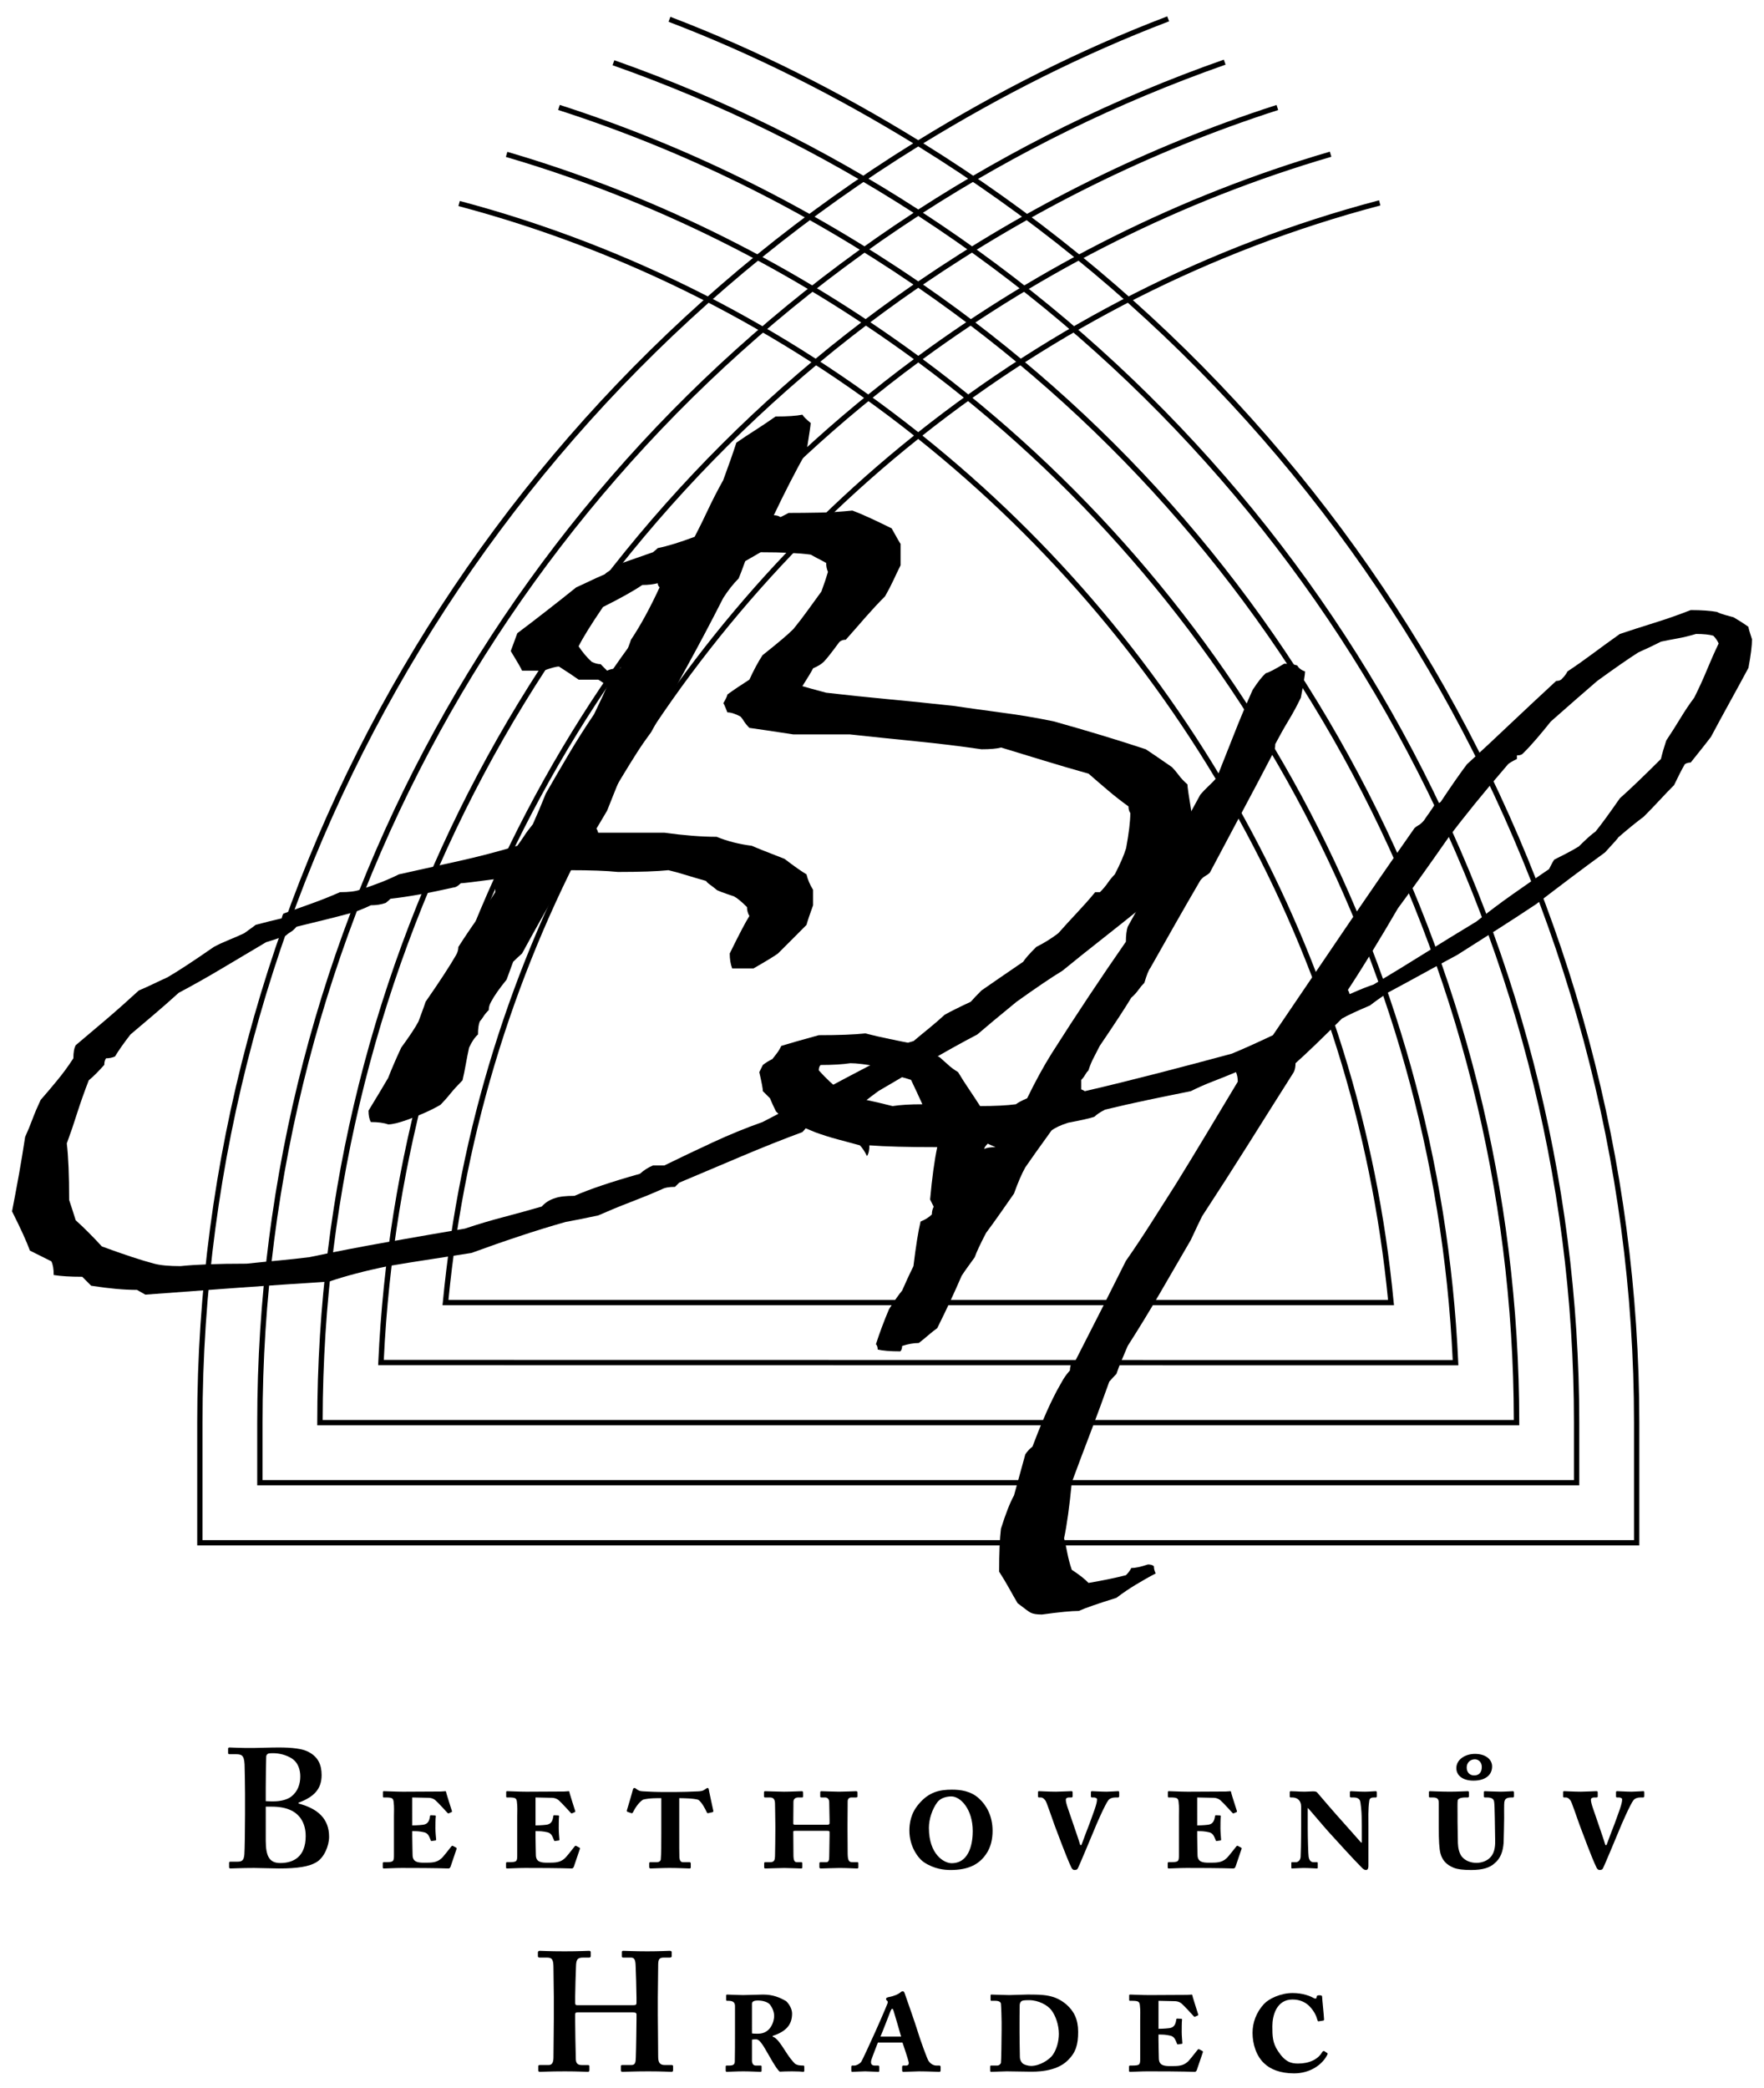 <?xml version="1.0" encoding="utf-8"?>
<!-- Generator: Adobe Illustrator 15.1.0, SVG Export Plug-In . SVG Version: 6.00 Build 0)  -->
<!DOCTYPE svg PUBLIC "-//W3C//DTD SVG 1.1//EN" "http://www.w3.org/Graphics/SVG/1.1/DTD/svg11.dtd">
<svg version="1.1" id="Vrstva_1" xmlns="http://www.w3.org/2000/svg" xmlns:xlink="http://www.w3.org/1999/xlink" x="0px" y="0px"
	 width="340.157px" height="402.52px" viewBox="0 0 340.157 402.52" enable-background="new 0 0 340.157 402.52"
	 xml:space="preserve">
<g>
	<path d="M177.068,55.466c70.571,48.521,114.681,129.087,114.847,218.249H62.218C62.388,184.553,106.497,103.987,177.068,55.466
		 M107.63,21.197c24.863,7.995,47.77,19.512,68.514,33.652C105.368,103.683,61.178,184.657,61.178,274.228v0.509h231.781v-0.509
		c0-89.571-44.187-170.545-114.97-219.378c20.74-14.133,43.635-25.649,68.487-33.641l-0.316-0.975
		c-25.087,8.072-48.178,19.712-69.092,34.002c-20.918-14.298-44.024-25.942-69.127-34.014L107.63,21.197z"/>
	<path d="M39.05,274.224c0-100.879,53.846-194.01,138.019-245.999c84.165,51.989,138.022,145.146,138.022,245.999v22.647H39.05
		V274.224z M177.068,27.023c-15.054-9.255-30.947-17.35-47.792-23.777l-0.362,0.948c16.622,6.35,32.319,14.325,47.184,23.426
		C91.886,79.848,38.029,173.164,38.029,274.224v23.665h278.083v-23.665c0-101.037-53.86-194.376-138.08-246.6
		c14.935-9.143,30.705-17.153,47.415-23.519l-0.369-0.948C208.146,9.604,192.18,17.73,177.068,27.023"/>
	<path d="M177.061,84.61c50.344,40.183,84.142,99.604,90.6,165.953H86.477C92.934,184.175,126.729,124.782,177.061,84.61
		 M177.061,83.304c-25.691-20.363-55.545-35.845-88.396-44.564l-0.266,0.982c32.639,8.662,62.311,24.027,87.853,44.236
		c-50.59,40.449-84.52,100.255-90.862,167.066l-0.062,0.559h183.48l-0.062-0.559c-6.335-66.784-40.279-126.605-90.877-167.066
		c25.66-20.301,55.494-35.713,88.318-44.356l-0.262-0.99C232.887,47.313,202.868,62.844,177.061,83.304"/>
	<path d="M177.076,69.865c60.354,44.544,99.399,114.446,103.053,192.296c-1.103,0-205.019-0.031-206.121-0.031
		C77.68,184.287,116.73,114.401,177.076,69.865 M177.076,68.593c-23.511-17.242-50.12-30.797-79.241-39.324l-0.285,0.982
		c28.905,8.465,55.31,21.885,78.67,38.981c-60.584,44.826-99.754,115.124-103.276,193.382l-0.023,0.532l208.297,0.03l-0.022-0.531
		c-3.503-78.262-42.673-148.58-103.265-193.413c23.392-17.119,49.843-30.555,78.798-39.016l-0.289-0.982
		C227.27,37.765,200.618,51.324,177.076,68.593"/>
	<path d="M50.628,274.228c0-95.169,48.91-182.197,126.448-232.602c77.522,50.409,126.433,137.463,126.433,232.602v11.065H50.628
		V274.228z M177.076,40.381c-18.078-11.694-37.702-21.407-58.612-28.77l-0.343,0.963c20.702,7.29,40.129,16.896,58.046,28.447
		C98.556,91.646,49.6,178.858,49.6,274.228v12.087h254.934v-12.087c0-95.347-48.956-182.59-126.567-233.218
		c18.006-11.609,37.54-21.242,58.361-28.547l-0.335-0.963C214.963,18.878,195.243,28.634,177.076,40.381"/>
	<path d="M51.245,354.767c0,3.071,0.717,4.343,2.805,4.343c2.547,0,4.897-1.206,4.897-5.194c0-2.678-1.306-4.377-3.136-5.098
		c-1.237-0.52-2.612-0.582-3.726-0.582h-0.84v2.02V354.767z M51.245,347.184c0.517,0.039,0.971,0.039,1.495,0.039
		c1.437,0,2.743-0.362,3.46-0.952c1.249-0.979,1.703-2.416,1.703-3.856c0-1.241-0.393-2.547-1.437-3.329
		c-1.175-0.848-2.748-1.145-3.726-1.145c-0.324,0-0.717,0-0.979,0.065c-0.197,0.065-0.393,0.263-0.424,0.524
		c-0.031,0.62-0.093,3.433-0.093,6.172V347.184z M47.253,345.813c0-1.175-0.062-5.159-0.092-5.718
		c-0.104-1.893-0.625-1.961-1.873-1.961h-1.041c-0.2,0-0.262-0.063-0.262-0.255v-0.759c0-0.192,0.062-0.285,0.262-0.285
		c0.455,0,2.023,0.123,4.77,0.093c1.044,0,3.005-0.093,4.77-0.093c2.481,0,4.57,0.224,5.749,0.879
		c1.831,0.979,2.481,2.48,2.481,4.442c0,2.612-1.372,4.18-4.442,5.32v0.166c3.726,0.982,5.884,2.939,5.884,6.407
		c0,1.761-0.979,4.115-2.551,4.963c-1.372,0.782-3.46,1.145-7.121,1.145c-1.31,0-3.467-0.097-4.77-0.097
		c-2.547,0-3.918,0.097-4.608,0.097c-0.131,0-0.231-0.097-0.231-0.262v-0.817c0-0.165,0.1-0.228,0.231-0.228h1.41
		c0.975,0,1.202-0.393,1.302-1.406c0.069-0.782,0.131-5.094,0.131-7.775V345.813z"/>
	<path d="M79.495,351.858c0.948,0,2.026-0.096,2.281-0.161c0.686-0.166,1.017-0.625,1.145-1.638
		c0.035-0.131,0.065-0.162,0.196-0.162l0.717,0.031c0.131,0,0.231,0.069,0.2,0.204c-0.069,0.285-0.069,2.022-0.069,2.315
		c0,0.721,0.1,1.726,0.139,2.157c0,0.131-0.069,0.162-0.169,0.162l-0.686,0.097c-0.101,0.038-0.162-0.035-0.197-0.162
		c-0.328-0.816-0.516-1.31-1.206-1.503c-0.979-0.23-1.472-0.23-2.35-0.23v1.078c0,1.141,0.062,3.044,0.062,3.468
		c0,1.43,1.013,1.534,2.258,1.534c1.434,0,2.385,0,3.291-0.821c0.266-0.192,1.41-1.664,1.899-2.284
		c0.131-0.162,0.228-0.193,0.328-0.132l0.624,0.328c0.062,0.03,0.124,0.131,0.093,0.228l-1.175,3.467
		c-0.065,0.162-0.224,0.328-0.358,0.328c-0.231,0-1.958-0.101-9.082-0.101c-1.245,0-3.04,0.101-3.429,0.101
		c-0.166,0-0.196-0.101-0.196-0.266v-0.752c0-0.127,0.062-0.2,0.227-0.2h0.297c1.529,0,1.63-0.127,1.63-1.302v-7.51
		c0-1.049,0.069-1.769-0.065-2.848c-0.097-0.686-0.293-0.816-1.603-0.816H73.97c-0.1,0-0.131-0.066-0.131-0.228v-0.817
		c0-0.062,0.031-0.165,0.166-0.165c0.489,0,2.289,0.104,3.688,0.104l7.321-0.038c0.327,0,0.747-0.065,0.882-0.065
		c0.066,0,0.131,0.065,0.197,0.458c0.065,0.297,0.979,3.105,1.044,3.333c0.034,0.131,0.034,0.192-0.035,0.228l-0.516,0.23
		c-0.139,0.063-0.231,0.031-0.332-0.104c-0.131-0.127-1.765-1.957-2.35-2.446c-0.358-0.293-0.882-0.42-1.21-0.42l-3.198-0.069
		V351.858z"/>
	<path d="M103.268,351.858c0.956,0,2.031-0.096,2.289-0.161c0.686-0.166,1.01-0.625,1.141-1.638c0.031-0.131,0.065-0.162,0.2-0.162
		l0.717,0.031c0.131,0,0.224,0.069,0.192,0.204c-0.062,0.285-0.062,2.022-0.062,2.315c0,0.721,0.093,1.726,0.131,2.157
		c0,0.131-0.069,0.162-0.162,0.162l-0.686,0.097c-0.104,0.038-0.162-0.035-0.2-0.162c-0.331-0.816-0.52-1.31-1.206-1.503
		c-0.979-0.23-1.472-0.23-2.354-0.23v1.078c0,1.141,0.065,3.044,0.065,3.468c0,1.43,1.013,1.534,2.258,1.534
		c1.437,0,2.381,0,3.294-0.821c0.262-0.192,1.41-1.664,1.896-2.284c0.131-0.162,0.231-0.193,0.332-0.132l0.62,0.328
		c0.066,0.03,0.127,0.131,0.096,0.228l-1.179,3.467c-0.069,0.162-0.228,0.328-0.354,0.328c-0.228,0-1.958-0.101-9.085-0.101
		c-1.241,0-3.036,0.101-3.429,0.101c-0.169,0-0.2-0.101-0.2-0.266v-0.752c0-0.127,0.062-0.2,0.231-0.2h0.297
		c1.53,0,1.63-0.127,1.63-1.302v-7.51c0-1.049,0.069-1.769-0.066-2.848c-0.096-0.686-0.292-0.816-1.599-0.816H97.75
		c-0.108,0-0.139-0.066-0.139-0.228v-0.817c0-0.062,0.031-0.165,0.169-0.165c0.485,0,2.285,0.104,3.691,0.104l7.316-0.038
		c0.328,0,0.751-0.065,0.883-0.065c0.065,0,0.131,0.065,0.196,0.458c0.065,0.297,0.975,3.105,1.044,3.333
		c0.039,0.131,0.039,0.192-0.03,0.228l-0.521,0.23c-0.135,0.063-0.235,0.031-0.328-0.104c-0.135-0.127-1.768-1.957-2.35-2.446
		c-0.362-0.293-0.886-0.42-1.218-0.42l-3.198-0.069V351.858z"/>
	<path d="M130.979,351.955c0,3.433,0,5.884,0.031,6.142c0.069,0.528,0.266,0.852,0.686,0.852h1.279c0.162,0,0.228,0.097,0.228,0.293
		v0.721c0,0.096-0.065,0.196-0.228,0.196c-0.231,0-2.258-0.101-3.888-0.101c-1.245,0-3.364,0.101-3.625,0.101
		c-0.201,0-0.266-0.101-0.266-0.328v-0.65c0-0.166,0.065-0.231,0.204-0.231h1.233c0.497,0,0.755-0.258,0.786-0.524
		c0.1-1.24,0.1-2.971,0.1-4.896v-6.924c-0.689,0-2.323-0.035-3.529,0.289c-0.816,0.527-1.502,1.567-1.926,2.419
		c-0.062,0.132-0.166,0.224-0.293,0.193l-0.755-0.259c-0.162-0.065-0.162-0.2-0.127-0.323c0.228-0.725,1.01-3.368,1.145-3.957
		c0.062-0.231,0.158-0.327,0.293-0.327c0.096,0,0.162,0.034,0.258,0.096l0.262,0.196c0.428,0.297,0.655,0.328,1.275,0.362
		c1.14,0.065,2.385,0.127,4.277,0.127h1.634c1.31,0,3.267-0.062,4.608-0.127c0.524-0.034,0.817-0.065,1.171-0.293l0.396-0.266
		c0.097-0.062,0.197-0.096,0.258-0.096c0.131,0,0.201,0.096,0.293,0.72c0.069,0.455,0.624,2.81,0.793,3.688
		c0.031,0.135-0.038,0.2-0.169,0.266l-0.716,0.162c-0.201,0.062-0.297,0.031-0.362-0.131c-0.393-0.817-0.944-1.892-1.63-2.416
		c-0.817-0.293-3.04-0.323-3.695-0.323V351.955z"/>
	<path d="M159.506,351.727c0.328,0,0.458-0.062,0.458-0.327v-0.655c0-0.454-0.065-3.001-0.065-3.356c0-0.563-0.324-0.92-0.751-0.92
		h-0.751c-0.162,0-0.227-0.063-0.227-0.197v-0.782c0-0.165,0.065-0.227,0.227-0.227c0.362,0,2.381,0.096,3.395,0.096
		c1.052,0,3.006-0.096,3.271-0.096c0.262,0,0.293,0.096,0.293,0.358v0.62c0,0.131-0.031,0.228-0.324,0.228h-0.855
		c-0.516,0-0.717,0.357-0.717,0.755c0,0.481-0.031,3.787-0.031,4.535v0.717c0,0.693,0.031,4.615,0.031,4.874
		c0.031,1.275,0.231,1.599,0.917,1.599h0.979c0.131,0,0.162,0.097,0.162,0.228v0.755c0,0.162-0.065,0.228-0.262,0.228
		c-0.289,0-1.957-0.097-3.398-0.097c-1.079,0-3.036,0.097-3.56,0.097c-0.224,0-0.293-0.097-0.293-0.262v-0.752
		c0-0.131,0.069-0.196,0.231-0.196h1.079c0.49,0,0.586-0.394,0.586-1.109c0-0.459,0.065-3.564,0.065-4.019v-0.651
		c0-0.235-0.131-0.267-0.489-0.267h-6.172c-0.262,0-0.332,0.031-0.332,0.197v0.297c0,0.551,0.031,3.756,0.031,4.342
		c0.039,1.014,0.262,1.21,0.721,1.21h0.79c0.124,0,0.193,0.065,0.193,0.228v0.755c0,0.131-0.069,0.228-0.193,0.228
		c-0.393,0-2.227-0.097-3.275-0.097c-1.075,0-3.198,0.097-3.653,0.097c-0.162,0-0.231-0.065-0.231-0.262v-0.752
		c0-0.162,0.069-0.196,0.262-0.196h0.878c0.886,0,0.917-0.521,0.952-1.171c0.031-0.428,0.062-4.481,0.062-5.006v-0.913
		c0-1.306-0.062-3.856-0.062-4.153c0-0.94-0.358-1.236-0.952-1.236h-0.91c-0.2,0-0.262-0.063-0.262-0.228v-0.721
		c0-0.196,0.031-0.258,0.262-0.258c0.354,0,2.481,0.096,3.591,0.096c1.21,0,3.071-0.096,3.429-0.096c0.2,0,0.262,0.062,0.262,0.389
		v0.59c0,0.165-0.031,0.228-0.262,0.228h-0.717c-0.555,0-0.886,0.357-0.886,0.816c0,0.297-0.031,3.006-0.031,3.922v0.263
		c0,0.157,0.069,0.258,0.262,0.258H159.506z"/>
	<path d="M187.579,352.972c0-4.281-2.385-6.701-4.118-6.701c-0.621,0-1.954,0.135-2.709,1.117c-0.982,1.303-1.63,3.264-1.63,4.933
		c0,5.189,2.971,6.823,4.373,6.823C187.187,359.144,187.579,354.736,187.579,352.972 M178.209,358.982
		c-1.148-0.751-2.848-3.039-2.848-6.11c0-1.337,0.228-3.298,1.8-5.128c1.961-2.351,4.045-2.778,6.403-2.778
		c1.595,0,3.691,0.231,5.29,1.769c1.311,1.206,2.547,3.232,2.547,6.168c0,1.572-0.323,3.176-1.268,4.513
		c-1.375,1.991-3.433,3.036-6.831,3.036C182.062,360.451,180.132,360.253,178.209,358.982"/>
	<path d="M215.814,346.209c0,0.127-0.062,0.259-0.192,0.259h-0.524c-0.624,0-1.079,0.196-1.341,0.489
		c-0.655,0.816-2.416,4.87-2.743,5.718c-0.297,0.686-2.94,7.089-3.206,7.517c-0.097,0.162-0.258,0.255-0.616,0.255
		c-0.293,0-0.493-0.224-0.62-0.521c-0.914-1.892-2.647-6.631-2.944-7.382l-0.258-0.687c-0.555-1.503-1.537-4.473-1.765-4.77
		c-0.262-0.354-0.524-0.62-0.948-0.62h-0.323c-0.135,0-0.17-0.097-0.17-0.197v-0.848c0-0.1,0.069-0.165,0.2-0.165
		c0.162,0,1.958,0.104,3.233,0.104c0.781,0,2.777-0.104,2.975-0.104c0.196,0,0.266,0.065,0.266,0.266v0.747
		c0,0.131-0.104,0.197-0.235,0.197h-0.42c-0.393,0-0.655,0.131-0.655,0.458c0,0.751,0.555,2.022,1.465,4.771
		c0.266,0.816,1.082,3.102,1.31,3.949h0.231c0.358-1.041,1.341-3.557,1.529-4.046c0.721-2.03,1.537-3.988,1.476-4.809
		c0-0.192-0.362-0.323-0.616-0.323h-0.362c-0.131,0-0.2-0.066-0.2-0.228v-0.786c0-0.093,0.069-0.196,0.2-0.196
		c0.192,0,1.888,0.104,2.805,0.104c0.594,0,2.062-0.104,2.259-0.104c0.131,0,0.192,0.065,0.192,0.266V346.209z"/>
	<path d="M230.86,351.858c0.951,0,2.03-0.096,2.285-0.161c0.686-0.166,1.013-0.625,1.151-1.638c0.035-0.131,0.065-0.162,0.188-0.162
		l0.717,0.031c0.139,0,0.235,0.069,0.205,0.204c-0.066,0.285-0.066,2.022-0.066,2.315c0,0.721,0.097,1.726,0.128,2.157
		c0,0.131-0.062,0.162-0.162,0.162l-0.686,0.097c-0.104,0.038-0.166-0.035-0.197-0.162c-0.327-0.816-0.523-1.31-1.21-1.503
		c-0.979-0.23-1.472-0.23-2.354-0.23v1.078c0,1.141,0.065,3.044,0.065,3.468c0,1.43,1.017,1.534,2.258,1.534
		c1.438,0,2.385,0,3.298-0.821c0.262-0.192,1.402-1.664,1.899-2.284c0.128-0.162,0.22-0.193,0.328-0.132l0.616,0.328
		c0.065,0.03,0.131,0.131,0.097,0.228l-1.176,3.467c-0.069,0.162-0.231,0.328-0.362,0.328c-0.223,0-1.957-0.101-9.077-0.101
		c-1.245,0-3.04,0.101-3.433,0.101c-0.162,0-0.197-0.101-0.197-0.266v-0.752c0-0.127,0.065-0.2,0.228-0.2h0.297
		c1.533,0,1.634-0.127,1.634-1.302v-7.51c0-1.049,0.065-1.769-0.069-2.848c-0.093-0.686-0.293-0.816-1.604-0.816h-0.323
		c-0.097,0-0.127-0.066-0.127-0.228v-0.817c0-0.062,0.03-0.165,0.162-0.165c0.492,0,2.284,0.104,3.687,0.104l7.325-0.038
		c0.327,0,0.751-0.065,0.878-0.065c0.065,0,0.135,0.065,0.196,0.458c0.063,0.297,0.986,3.105,1.049,3.333
		c0.03,0.131,0.03,0.192-0.031,0.228l-0.524,0.23c-0.131,0.063-0.227,0.031-0.331-0.104c-0.131-0.127-1.765-1.957-2.351-2.446
		c-0.358-0.293-0.878-0.42-1.21-0.42l-3.201-0.069V351.858z"/>
	<path d="M250.899,348.198c0-1.175-0.786-1.729-1.699-1.729h-0.297c-0.131,0-0.196-0.066-0.196-0.197v-0.816
		c0-0.097,0.065-0.196,0.196-0.196c0.07,0,0.428,0.034,0.914,0.034c0.496,0.031,1.144,0.065,1.768,0.065
		c0.517,0,1.207-0.065,1.596-0.065c0.459,0,0.717,0.065,0.848,0.262c0.104,0.132,3.892,4.539,4.547,5.229
		c0.555,0.586,3.398,3.854,3.884,4.377h0.139v-1.109c0-1.371,0-2.909-0.031-3.922c0-0.786-0.169-2.678-0.331-3.071
		c-0.17-0.396-0.624-0.589-1.148-0.589h-0.551c-0.166,0-0.228-0.066-0.228-0.231v-0.817c0-0.096,0.062-0.161,0.228-0.161
		c0.228,0,1.634,0.1,2.678,0.1c0.686,0,1.826-0.1,2.062-0.1c0.161,0,0.224,0.065,0.224,0.296v0.683c0,0.135-0.063,0.231-0.193,0.231
		h-0.323c-0.721,0-0.89,0.23-0.952,0.686c-0.23,1.503-0.161,3.563-0.161,4.87v7.645c0,0.454-0.132,0.782-0.463,0.782
		c-0.293,0-0.551-0.197-0.717-0.358c-2.188-2.224-4.312-4.608-6.435-6.924c-0.781-0.852-3.56-4.153-4.022-4.644h-0.062v3.792
		c0,1.957,0.101,5.225,0.166,5.521c0.096,0.751,0.455,1.109,0.947,1.109h0.651c0.166,0,0.166,0.065,0.166,0.2v0.813
		c0,0.131,0,0.196-0.166,0.196c-0.224,0-1.533-0.097-2.65-0.097c-0.455,0-1.923,0.097-2.188,0.097c-0.062,0-0.093-0.065-0.093-0.266
		v-0.848c0-0.063,0.031-0.097,0.123-0.097h0.756c0.327,0,0.82-0.231,0.917-0.979c0.03-0.397,0.1-2.713,0.1-6.373V348.198z"/>
	<path d="M282.829,340.688c0,0.913,0.551,1.534,1.438,1.534c0.879,0,1.472-0.524,1.472-1.634c0-0.887-0.593-1.472-1.341-1.472
		C283.473,339.117,282.829,339.802,282.829,340.688 M280.83,340.816c0-1.634,1.672-2.744,3.599-2.744
		c2.022,0,3.298,1.045,3.298,2.42c0,1.761-1.438,2.739-3.599,2.739C282.102,343.231,280.83,342.252,280.83,340.816 M277.436,347.512
		c0-0.586-0.132-1.044-1.114-1.044h-0.585c-0.131,0-0.192-0.063-0.192-0.197v-0.848c0-0.1,0.062-0.161,0.192-0.161
		c0.196,0,2.28,0.096,3.892,0.096c1.271,0,3.201-0.096,3.395-0.096c0.161,0,0.234,0.062,0.234,0.224v0.785
		c0,0.101-0.073,0.197-0.204,0.197h-0.45c-1.118,0-1.473,0.327-1.511,0.589c-0.062,0.42-0.031,1.538-0.031,2.743v1.307
		c0,1.083,0.069,3.691,0.069,4.153c0.031,0.909,0.228,1.923,0.752,2.608c0.751,0.917,1.922,1.21,2.809,1.21
		c0.979,0,1.927-0.327,2.582-0.948c0.848-0.781,1.078-2.022,1.044-3.332l-0.073-4.478c-0.031-1.599-0.062-2.612-0.123-2.975
		c-0.063-0.551-0.394-0.878-1.438-0.878h-0.358c-0.135,0-0.196-0.097-0.196-0.263v-0.751c0-0.097,0.062-0.192,0.196-0.192
		c0.158,0,1.992,0.096,3.005,0.096c0.879,0,2.188-0.096,2.386-0.096c0.161,0,0.224,0.096,0.224,0.258v0.721
		c0,0.131-0.063,0.228-0.193,0.228h-0.293c-1.209,0-1.275,0.52-1.371,0.878c-0.065,0.266-0.035,2.747-0.035,3.109
		c0,0.289-0.062,3.919-0.1,4.735c-0.124,1.695-0.586,3.04-1.796,4.019c-0.878,0.786-2.22,1.241-4.442,1.241
		c-1.568,0-2.616-0.127-3.363-0.42c-1.473-0.594-2.224-1.473-2.582-2.782c-0.231-0.944-0.327-2.351-0.327-5.132V347.512z"/>
	<path d="M317.071,346.209c0,0.127-0.062,0.259-0.193,0.259h-0.523c-0.624,0-1.079,0.196-1.341,0.489
		c-0.651,0.816-2.412,4.87-2.743,5.718c-0.293,0.686-2.937,7.089-3.202,7.517c-0.097,0.162-0.258,0.255-0.62,0.255
		c-0.293,0-0.493-0.224-0.617-0.521c-0.92-1.892-2.654-6.631-2.943-7.382l-0.262-0.687c-0.555-1.503-1.533-4.473-1.761-4.77
		c-0.266-0.354-0.524-0.62-0.952-0.62h-0.323c-0.139,0-0.162-0.097-0.162-0.197v-0.848c0-0.1,0.058-0.165,0.192-0.165
		c0.162,0,1.958,0.104,3.237,0.104c0.782,0,2.773-0.104,2.974-0.104c0.193,0,0.263,0.065,0.263,0.266v0.747
		c0,0.131-0.101,0.197-0.231,0.197h-0.424c-0.393,0-0.655,0.131-0.655,0.458c0,0.751,0.556,2.022,1.469,4.771
		c0.266,0.816,1.082,3.102,1.31,3.949h0.228c0.362-1.041,1.341-3.557,1.533-4.046c0.717-2.03,1.541-3.988,1.472-4.809
		c0-0.192-0.362-0.323-0.616-0.323h-0.362c-0.135,0-0.2-0.066-0.2-0.228v-0.786c0-0.093,0.065-0.196,0.2-0.196
		c0.192,0,1.892,0.104,2.805,0.104c0.594,0,2.062-0.104,2.258-0.104c0.132,0,0.193,0.065,0.193,0.266V346.209z"/>
	<path d="M111.367,387.891c-0.362,0-0.455,0.132-0.455,0.428v1.406c0,1.176,0.062,4.963,0.124,7.213
		c0.035,0.79,0.393,1.114,1.118,1.114h1.171c0.266,0,0.332,0.069,0.332,0.23v0.752c0,0.196-0.065,0.327-0.332,0.327
		c-0.585,0-1.695-0.097-4.377-0.097c-3.198,0-4.177,0.097-4.832,0.097c-0.262,0-0.324-0.131-0.324-0.297v-0.751
		c0-0.192,0.062-0.262,0.324-0.262h1.699c0.782,0,0.913-0.786,0.913-1.534c0-1.567,0.069-5.29,0.069-7.386v-4.177
		c0-0.982-0.069-5.036-0.069-5.521c0-1.634-0.193-2.096-1.241-2.096h-1.437c-0.258,0-0.328-0.131-0.328-0.293v-0.689
		c0-0.128,0.069-0.32,0.328-0.32c0.582,0,1.629,0.097,4.835,0.097c2.936,0,4.115-0.097,4.705-0.097c0.262,0,0.324,0.127,0.324,0.293
		v0.682c0,0.197-0.062,0.328-0.324,0.328h-1.179c-1.171,0-1.31,0.523-1.341,1.799c-0.035,0.455-0.158,4.771-0.158,5.618v1.306
		c0,0.328,0.093,0.459,0.394,0.459h10.776c0.524,0,0.655-0.097,0.655-0.459v-0.979c0-1.175-0.131-5.749-0.166-6.11
		c-0.03-1.041-0.162-1.634-0.878-1.634h-1.503c-0.235,0-0.27-0.093-0.27-0.293v-0.748c0-0.165,0.034-0.262,0.27-0.262
		c0.585,0,2.026,0.097,4.639,0.097c2.481,0,3.792-0.097,4.308-0.097c0.328,0,0.393,0.127,0.393,0.293v0.682
		c0,0.197-0.065,0.328-0.393,0.328h-1.171c-0.986,0-1.048,0.523-1.048,1.668c0,0.459-0.066,4.901-0.066,5.949v3.525
		c0,1.438,0.066,6.076,0.066,7.938c0,1.175,0.331,1.634,1.31,1.634h1.303c0.2,0,0.262,0.1,0.262,0.23v0.752
		c0,0.196-0.062,0.327-0.327,0.327c-0.521,0-1.63-0.097-4.443-0.097c-3.071,0-4.115,0.097-5.032,0.097
		c-0.193,0-0.262-0.162-0.262-0.297v-0.751c0-0.162,0.039-0.262,0.262-0.262h1.769c0.782,0,0.813-0.586,0.848-1.473
		c0.065-1.564,0.131-6.793,0.131-7.382v-0.909c0-0.297-0.258-0.397-0.721-0.397H111.367z"/>
	<path d="M145.004,391.945c0.292,0.062,0.747,0.062,1.171,0.062c2.551,0,3.105-2.547,3.105-3.398c0-0.975-0.493-1.86-0.878-2.284
		c-0.428-0.455-1.345-0.717-2.289-0.717c-0.559,0-1.109,0.131-1.109,0.62V391.945z M141.732,386.685
		c0-0.654-0.327-1.017-1.237-1.017h-0.332c-0.1,0-0.131-0.093-0.131-0.224v-0.82c0-0.097,0.069-0.162,0.2-0.162
		c0.154,0,2.185,0.1,3.037,0.1c0.62,0,3.298-0.1,3.888-0.1c1.899,0,3.202,0.559,4.442,1.275c0.713,0.686,1.141,1.634,1.141,2.385
		c0,2.254-1.272,3.495-3.753,4.315v0.127c0.817,0.263,1.472,1.271,2.678,3.137c0.428,0.686,1.175,1.668,1.634,2.088
		c0.458,0.328,1.044,0.358,1.633,0.358c0.131,0,0.162,0.101,0.162,0.297v0.686c0,0.131-0.065,0.231-0.196,0.231
		c-0.062,0-0.354-0.034-0.748-0.069c-0.393,0-0.886-0.031-1.41-0.031c-0.848,0-1.888,0.031-2.381,0.066
		c-0.624-0.455-2.058-3.103-2.351-3.596c-1.113-1.988-1.664-2.643-2.196-2.643c-0.228,0-0.451,0-0.809,0.062v0.686v3.499
		c0.062,0.454,0.262,0.813,0.747,0.813h0.917c0.131,0,0.193,0.069,0.193,0.162v0.82c0,0.162-0.062,0.231-0.262,0.231
		c-0.223,0-1.988-0.101-3.259-0.101c-1.31,0-2.982,0.101-3.206,0.101c-0.131,0-0.197-0.101-0.197-0.293v-0.759
		c0-0.093,0.065-0.162,0.197-0.162h0.393c0.782,0,1.171-0.123,1.171-0.848c0.035-1.599,0.035-3.525,0.035-5.486V386.685z"/>
	<path d="M173.763,392.565c-0.123-0.458-1.303-4.508-1.434-4.9c-0.096-0.328-0.162-0.455-0.266-0.455
		c-0.127,0-0.189,0.127-0.324,0.39c-0.098,0.266-1.795,4.639-1.957,4.966H173.763z M169.289,393.706
		c-0.158,0.397-1.171,3.005-1.268,3.367c-0.169,0.655,0,1.075,0.644,1.075h0.655c0.166,0,0.233,0.104,0.233,0.235v0.747
		c0,0.131-0.031,0.235-0.201,0.235c-0.26,0-1.986-0.104-2.514-0.104c-0.621,0-2.254,0.104-2.547,0.104
		c-0.131,0-0.131-0.166-0.131-0.331v-0.651c0-0.131,0.062-0.235,0.2-0.235h0.393c0.386,0,0.94-0.289,1.268-0.651
		c0.227-0.258,2-4.18,2.743-5.813c0.228-0.459,2.158-4.897,2.354-5.456c0.067-0.2,0.131-0.424,0-0.521
		c-0.133-0.1-0.26-0.23-0.26-0.396c0-0.192,0.194-0.293,0.489-0.358c1.111-0.192,1.897-0.59,2.26-0.879
		c0.123-0.131,0.254-0.234,0.481-0.234c0.204,0,0.266,0.135,0.358,0.366c0.463,1.302,2.096,5.976,2.489,7.281
		c0.485,1.638,1.892,5.491,2.127,5.784c0.42,0.589,0.979,0.878,1.529,0.878h0.555c0.132,0,0.235,0.104,0.235,0.2v0.721
		c0,0.162-0.073,0.297-0.235,0.297c-0.389,0-2.123-0.104-3.957-0.104c-0.616,0-2.543,0.104-2.971,0.104
		c-0.228,0-0.258-0.166-0.258-0.331v-0.651c0-0.131,0.097-0.235,0.192-0.235h0.559c0.459,0,0.559-0.289,0.521-0.62
		c-0.101-0.551-0.979-3.167-1.206-3.822H169.289z"/>
	<path d="M196.6,391.749c0,0.258,0.03,3.66,0.065,4.7c0,0.432,0.104,0.786,0.428,1.18c0.289,0.361,1.175,0.589,1.729,0.589
		c1.765,0,3.591-1.275,4.185-2.123c0.713-1.017,1.175-2.555,1.175-4.053c0-1.761-0.654-3.557-1.44-4.574
		c-0.717-0.943-2.447-1.926-4.312-1.926c-0.328,0-1.014,0-1.337,0.127c-0.324,0.169-0.428,0.432-0.463,0.786
		c-0.03,0.886-0.03,3.464-0.03,3.826V391.749z M193.14,389.752c0-0.551-0.066-3.005-0.131-3.525
		c-0.031-0.293-0.328-0.559-1.075-0.559h-0.794c-0.093,0-0.123-0.062-0.123-0.224v-0.79c0-0.127,0.03-0.192,0.157-0.192
		c0.235,0,2.683,0.1,3.468,0.1c0.551,0,2.709-0.1,3.43-0.1c3.001,0,5.294-0.031,7.582,1.927c1.438,1.278,2.247,2.843,2.247,5.259
		c0,2.485-0.451,3.988-1.988,5.49c-2.312,2.316-6.403,2.189-7.317,2.189c-0.589,0-3.826-0.066-4.442-0.066
		c-0.424,0-2.874,0.101-3.044,0.101c-0.123,0-0.161-0.069-0.161-0.293v-0.759c0-0.093,0.038-0.162,0.161-0.162h1.18
		c0.428,0,0.689-0.358,0.721-0.52c0.064-0.293,0.131-4.735,0.131-6.373V389.752z"/>
	<path d="M223.396,391.062c0.948,0,2.027-0.1,2.285-0.161c0.686-0.166,1.014-0.624,1.145-1.638c0.034-0.131,0.065-0.162,0.196-0.162
		l0.721,0.031c0.131,0,0.224,0.069,0.192,0.2c-0.062,0.289-0.062,2.026-0.062,2.315c0,0.725,0.093,1.73,0.127,2.158
		c0,0.135-0.065,0.165-0.158,0.165l-0.686,0.093c-0.104,0.039-0.169-0.031-0.2-0.158c-0.331-0.816-0.524-1.31-1.21-1.502
		c-0.975-0.231-1.472-0.231-2.351-0.231v1.079c0,1.14,0.069,3.039,0.069,3.459c0,1.438,1.01,1.542,2.251,1.542
		c1.44,0,2.389,0,3.298-0.821c0.262-0.192,1.402-1.664,1.896-2.284c0.131-0.162,0.228-0.193,0.331-0.132l0.617,0.324
		c0.069,0.035,0.131,0.135,0.1,0.231l-1.179,3.464c-0.062,0.165-0.231,0.331-0.362,0.331c-0.224,0-1.957-0.104-9.078-0.104
		c-1.24,0-3.035,0.104-3.429,0.104c-0.169,0-0.2-0.104-0.2-0.266v-0.752c0-0.131,0.069-0.2,0.231-0.2h0.292
		c1.538,0,1.634-0.127,1.634-1.302v-7.514c0-1.044,0.065-1.769-0.065-2.848c-0.096-0.682-0.297-0.816-1.603-0.816h-0.319
		c-0.101,0-0.139-0.062-0.139-0.224v-0.816c0-0.066,0.038-0.166,0.169-0.166c0.485,0,2.281,0.1,3.688,0.1l7.324-0.038
		c0.324,0,0.748-0.062,0.879-0.062c0.062,0,0.131,0.062,0.196,0.458c0.065,0.293,0.979,3.106,1.044,3.329
		c0.031,0.135,0.031,0.197-0.03,0.231l-0.524,0.231c-0.131,0.062-0.224,0.03-0.327-0.104c-0.131-0.127-1.769-1.957-2.354-2.446
		c-0.354-0.297-0.878-0.42-1.202-0.42l-3.206-0.073V391.062z"/>
	<path d="M254.267,389.622c-0.123,0.038-0.157-0.062-0.227-0.259c-0.197-0.751-0.586-1.633-1.434-2.546
		c-0.759-0.817-1.869-1.403-3.371-1.403c-3.098,0-3.884,3.133-3.884,5.159c0,1.861,0.03,3.202,1.079,4.771
		c1.371,2.092,2.48,2.416,3.887,2.416c2.154,0,3.857-0.817,4.636-2.192c0.169-0.255,0.331-0.255,0.428-0.192l0.551,0.357
		c0.135,0.069,0.069,0.231-0.031,0.428c-1.048,1.958-3.397,3.491-6.364,3.491c-2.752,0-4.608-0.848-5.684-1.861
		c-1.634-1.464-2.323-3.853-2.323-5.945c0-1.987,0.721-3.949,2.188-5.552c0.917-1.01,3.205-2.127,5.548-2.127
		c1.966,0,3.406,0.594,4.026,0.952c0.289,0.165,0.521,0.165,0.551,0l0.097-0.358c0.035-0.101,0.139-0.162,0.528-0.162
		c0.385,0.031,0.485,0.062,0.485,0.358c0,0.358,0.331,3.429,0.362,4.211c0.03,0.162,0,0.328-0.263,0.328L254.267,389.622z"/>
	<path d="M117.077,129.282c0.54-0.3,1.383-0.455,2.531-0.455c1.303-3.368,1.984-5.202,2.062-5.51
		c1.842-2.747,3.676-6.119,5.518-10.099c-0.231-0.224-0.351-0.501-0.351-0.801c-0.844,0.223-1.834,0.343-2.979,0.343
		c-1.688,1.148-4.219,2.562-7.583,4.242c-2.292,3.363-3.861,5.895-4.701,7.579c0.759,1.141,1.603,2.146,2.52,2.982
		c0.613,0.304,1.187,0.458,1.727,0.458c0.231,0.228,0.439,0.447,0.628,0.64C116.642,128.846,116.85,129.058,117.077,129.282
		 M34.8,244.055c2.835-0.305,7.074-0.474,12.746-0.474c2.135-0.231,4.238-0.432,6.3-0.621c2.069-0.2,4.026-0.408,5.86-0.643
		c5.047-1.067,10.076-2.043,15.088-2.917c5.005-0.887,9.96-1.745,14.865-2.582c2.52-0.844,5.024-1.591,7.514-2.238
		c2.481-0.659,4.916-1.321,7.29-2.012c0.686-0.767,1.526-1.302,2.528-1.603c0.832-0.315,2.096-0.458,3.783-0.458
		c2.982-1.311,7.182-2.721,12.623-4.254c0.763-0.69,1.607-1.226,2.52-1.603h1.271h0.917c3.136-1.538,6.269-3.021,9.409-4.481
		c3.128-1.452,6.311-2.751,9.528-3.888c3.587-1.846,7.17-3.722,10.715-5.633c3.56-1.911,7.182-3.834,10.857-5.745
		c0.987-0.979,2.25-1.977,3.784-2.971c1.68-0.613,2.944-1.041,3.784-1.268c0.994-0.84,2.003-1.676,3.043-2.516
		c1.029-0.852,2.008-1.684,2.929-2.539c1.063-0.601,2.751-1.445,5.044-2.516c0.535-0.612,1.221-1.337,2.068-2.177
		c1.984-1.383,4.666-3.217,8.03-5.521c0.385-0.605,1.222-1.564,2.531-2.867c1.521-0.755,2.936-1.641,4.246-2.639
		c1.214-1.372,2.446-2.713,3.668-4.015c1.222-1.303,2.369-2.589,3.444-3.903h0.921c0.609-0.601,1.117-1.218,1.545-1.838
		c0.42-0.609,0.867-1.141,1.322-1.599c1.071-2.069,1.791-3.745,2.181-5.055c0.531-2.901,0.809-5.163,0.809-6.77
		c-0.234-0.301-0.351-0.721-0.351-1.264c-1.375-0.99-2.697-2.023-3.961-3.098c-1.26-1.071-2.508-2.134-3.726-3.213
		c-2.982-0.836-5.853-1.684-8.607-2.523c-2.751-0.836-5.518-1.68-8.269-2.52c-0.84,0.227-2.1,0.335-3.784,0.335
		c-4.211-0.609-8.43-1.125-12.684-1.545c-4.242-0.428-8.473-0.855-12.677-1.318h-5.679h-5.229c-3.972-0.604-6.808-1.032-8.488-1.26
		c-0.462-0.466-0.802-0.882-1.037-1.264c-0.224-0.381-0.458-0.686-0.686-0.925c-0.998-0.528-1.834-0.801-2.523-0.801
		c-0.532-1.379-0.806-1.946-0.806-1.718c0.536-0.917,0.806-1.491,0.806-1.723c1.148-0.84,2.566-1.799,4.246-2.867
		c0.84-1.841,1.68-3.402,2.531-4.708c2.901-2.3,4.89-3.972,5.957-5.047c0.994-1.222,1.938-2.451,2.813-3.672
		c0.882-1.214,1.745-2.412,2.585-3.561c0.617-1.676,1.029-2.943,1.264-3.784c-0.235-0.54-0.347-1.106-0.347-1.726
		c-0.686-0.381-1.256-0.689-1.722-0.913c-0.451-0.235-0.875-0.462-1.26-0.686c-2.219-0.304-5.433-0.462-9.648-0.462
		c-0.146,0.069-1.141,0.655-2.975,1.719c-0.616,1.688-1.032,2.801-1.264,3.325c-1.071,1.079-2.065,2.346-2.986,3.791
		c-2.292,4.516-4.612,8.9-6.947,13.139c-2.327,4.25-4.639,8.477-6.935,12.692c-2.528,3.441-4.516,6.381-5.969,8.824
		c-0.458,1.148-0.897,2.246-1.321,3.279c-0.424,1.029-0.825,2.05-1.21,3.04c-1.526,2.604-2.219,3.745-2.062,3.437
		c0.15,0.239,0.266,0.508,0.339,0.813h6.315h6.435c3.822,0.528,7.189,0.794,10.091,0.794c2.069,0.848,4.327,1.422,6.777,1.73
		c0.84,0.377,2.944,1.214,6.312,2.52c1.903,1.456,3.325,2.446,4.238,2.986c0.235,0.99,0.647,1.988,1.271,2.986v1.665v1.31
		c-0.624,1.691-1.037,2.952-1.271,3.788c-1.063,1.075-2.042,2.054-2.921,2.932c-0.886,0.882-1.737,1.746-2.581,2.574
		c-0.609,0.462-2.181,1.421-4.708,2.874h-2.239h-1.884c-0.316-0.84-0.47-1.792-0.47-2.874c1.834-3.742,3.105-6.157,3.792-7.225
		c-0.309-0.536-0.462-1.098-0.462-1.719c-1.067-1.071-1.915-1.761-2.52-2.073c-2.069-0.686-3.183-1.102-3.333-1.252
		c-0.458-0.385-0.875-0.717-1.26-0.979c-0.385-0.27-0.647-0.52-0.801-0.743c-1.379-0.386-2.682-0.775-3.903-1.148
		c-1.229-0.381-2.339-0.689-3.333-0.917c-2.216,0.228-5.464,0.339-9.749,0.339c-2.219-0.231-5.321-0.339-9.293-0.339
		c-1.688,2.747-3.298,5.49-4.824,8.199c-1.538,2.72-2.982,5.336-4.358,7.856c-0.616,0.539-1.19,1.083-1.722,1.606
		c-0.617,1.691-1.033,2.832-1.264,3.44c-1.379,1.692-2.377,3.109-2.982,4.258c-0.308,0.532-0.455,1.071-0.455,1.606
		c-0.462,0.459-0.809,0.879-1.033,1.256c-0.235,0.385-0.47,0.686-0.693,0.925c-0.228,0.54-0.347,1.372-0.347,2.524
		c-0.617,0.531-1.183,1.375-1.719,2.527c-0.231,1.063-0.443,2.139-0.636,3.21c-0.188,1.07-0.397,2.107-0.628,3.09
		c-0.917,0.925-1.71,1.791-2.358,2.593c-0.647,0.806-1.279,1.499-1.888,2.127c-1.68,0.99-3.788,1.938-6.311,2.862
		c-1.688,0.613-2.948,0.918-3.788,0.918c-0.844-0.305-1.95-0.451-3.333-0.451c-0.301-0.535-0.451-1.268-0.451-2.196
		c1.672-2.747,2.94-4.851,3.784-6.304c0.686-1.765,1.526-3.71,2.524-5.849c1.68-2.3,2.79-3.984,3.336-5.051
		c0.22-0.613,0.451-1.233,0.678-1.846c0.228-0.609,0.47-1.26,0.686-1.942c2.758-3.969,4.708-6.97,5.849-8.958
		c0.312-0.524,0.47-1.067,0.47-1.607c1.217-1.907,2.443-3.726,3.676-5.448c1.214-1.722,2.366-3.421,3.437-5.109v-1.256v-1.268
		c-3.984,0.536-6.191,0.805-6.654,0.805c-0.536,0.54-0.998,0.81-1.375,0.81c-4.67,1.067-8.731,1.792-12.168,2.177
		c-0.231,0.231-0.532,0.497-0.913,0.798c-0.852,0.312-1.807,0.458-2.878,0.458c-1.603,0.767-3.017,1.307-4.246,1.607
		c-2.296,0.621-5.66,1.46-10.095,2.531c-0.381,0.455-0.763,0.802-1.148,1.025c-0.381,0.231-0.686,0.458-0.925,0.694
		c-1.672,0.605-2.936,1.021-3.784,1.26c-2.982,1.761-5.849,3.472-8.6,5.109c-2.759,1.646-5.514,3.194-8.265,4.655
		c-1.684,1.526-3.286,2.94-4.82,4.234c-1.534,1.306-3.021,2.57-4.477,3.795c-1.303,1.68-2.297,3.102-2.982,4.242
		c-0.532,0.23-1.109,0.347-1.722,0.347c-0.228,0.308-0.339,0.731-0.339,1.264c-0.616,0.686-1.152,1.256-1.614,1.715
		c-0.455,0.462-0.917,0.886-1.379,1.26c-0.833,2.149-1.58,4.258-2.239,6.314c-0.647,2.062-1.317,4.02-2,5.857
		c0.308,2.523,0.455,6.156,0.455,10.896c0.385,1.152,0.809,2.447,1.264,3.911c0.848,0.763,1.688,1.557,2.52,2.404
		c0.848,0.844,1.691,1.727,2.528,2.644c4.361,1.599,7.729,2.708,10.095,3.321C30.901,243.893,32.581,244.055,34.8,244.055
		 M28.03,249.549l-1.614-0.913c-2.52,0-5.456-0.273-8.831-0.802l-1.722-1.726c-2.296,0-4.126-0.115-5.506-0.339
		c0-1.148-0.146-2.02-0.454-2.644l-4.139-2.065c-0.608-1.688-1.753-4.211-3.444-7.567c0.462-2.381,0.905-4.739,1.325-7.063
		c0.42-2.335,0.817-4.762,1.202-7.286c0.463-1.001,0.917-2.107,1.38-3.329c0.454-1.225,0.994-2.484,1.606-3.791
		c1.067-1.225,2.142-2.478,3.209-3.791c1.075-1.287,2.112-2.713,3.105-4.238c0-1.152,0.154-1.984,0.455-2.524
		c1.911-1.611,3.899-3.291,5.972-5.051c2.062-1.761,4.123-3.599,6.196-5.502c0.913-0.389,1.818-0.79,2.689-1.21
		c0.886-0.42,1.826-0.871,2.813-1.314c1.992-1.152,4.982-3.109,8.955-5.864c0.84-0.458,1.78-0.894,2.813-1.314
		c1.033-0.424,2.046-0.863,3.044-1.325c1.603-1.141,2.327-1.676,2.177-1.607c1.992-0.536,3.679-0.952,5.047-1.26
		c0.081-0.374,0.193-0.69,0.343-0.921c1.691-0.601,3.445-1.241,5.279-1.888c1.841-0.651,3.706-1.395,5.629-2.242
		c1.676,0,2.944-0.143,3.788-0.451c2.905-0.925,5.433-1.911,7.575-2.986c3.814-0.84,7.622-1.688,11.413-2.535
		c3.791-0.833,7.594-1.827,11.42-2.971c0.455-0.617,0.894-1.245,1.318-1.896c0.42-0.659,0.979-1.395,1.665-2.239
		c0.759-1.688,1.614-3.676,2.531-5.972c1.445-2.52,2.917-5.047,4.412-7.571c1.487-2.527,3.121-5.086,4.877-7.687
		c1.226-2.535,2.065-4.327,2.52-5.398c-0.686-0.609-1.256-1.025-1.722-1.26h-1.946h-1.834c-0.848-0.605-2.104-1.457-3.792-2.527
		c-0.536,0-1.53,0.27-2.979,0.801h-2.015h-2.115c-0.235-0.532-0.967-1.788-2.185-3.784l1.264-3.44
		c1.842-1.383,3.71-2.809,5.625-4.308c1.915-1.487,3.822-2.997,5.733-4.531c0.848-0.377,1.703-0.778,2.582-1.198
		c0.886-0.424,1.857-0.871,2.928-1.326c0.227-0.231,0.536-0.458,0.917-0.686c0.385-0.235,0.809-0.574,1.264-1.037
		c0.99-0.385,2.108-0.79,3.337-1.206c1.213-0.424,2.474-0.855,3.776-1.318c0.385-0.304,0.686-0.57,0.921-0.797
		c1.907-0.381,4.288-1.117,7.116-2.181c0.84-1.615,1.703-3.356,2.578-5.229c0.882-1.873,1.861-3.776,2.928-5.683
		c1.075-2.901,1.915-5.31,2.532-7.225c1.217-0.844,2.462-1.665,3.726-2.466c1.26-0.809,2.539-1.668,3.841-2.582
		c2.3,0,4.022-0.116,5.17-0.351c0.154,0.235,0.339,0.462,0.566,0.689c0.228,0.224,0.582,0.536,1.037,0.921
		c0,0.305-0.27,2.139-0.809,5.506c-2.135,3.826-4.238,7.914-6.308,12.275c0.536,0,0.959,0.123,1.264,0.351
		c0.069,0,0.605-0.277,1.599-0.801c1.845,0,3.818-0.023,5.918-0.062c2.104-0.034,4.223-0.177,6.373-0.4
		c1.68,0.62,4.2,1.765,7.573,3.44c1.064,1.915,1.635,2.909,1.72,2.982v2.015v2.119c-0.454,0.917-0.921,1.876-1.379,2.875
		c-0.465,0.994-0.996,2.022-1.604,3.086c-1.307,1.31-2.584,2.693-3.852,4.134c-1.256,1.457-2.504,2.867-3.729,4.25
		c-0.524,0-0.963,0.158-1.26,0.466c-1.453,1.984-2.447,3.244-2.982,3.78c-0.459,0.458-1.148,0.871-2.062,1.264
		c-0.308,0.617-0.998,1.765-2.065,3.441c0.763,0.231,2.289,0.655,4.585,1.264c3.984,0.458,7.991,0.878,12.053,1.26
		c4.053,0.382,8.184,0.806,12.398,1.264c3.129,0.455,6.304,0.898,9.521,1.33c3.209,0.412,6.504,0.971,9.863,1.657
		c6.581,1.838,12.511,3.641,17.789,5.387c0.84,0.539,2.527,1.691,5.06,3.448c0.454,0.462,0.882,0.975,1.306,1.549
		s0.982,1.164,1.672,1.776c0,0.462,0.267,2.292,0.802,5.51c0,1.537-0.27,3.221-0.802,5.055c-1.074,1.753-2.142,3.471-3.213,5.163
		c-1.075,1.68-2.111,3.364-3.102,5.043c-1.075,0.848-1.646,1.268-1.723,1.268c-0.154,0.069-0.574,0.767-1.264,2.069
		c-2.365,1.903-4.801,3.841-7.282,5.795c-2.489,1.949-4.989,3.953-7.521,6.018c-2.143,1.302-5.082,3.291-8.832,5.972
		c-3.375,2.759-5.898,4.855-7.582,6.312c-3.206,1.68-6.4,3.464-9.579,5.336c-3.179,1.869-6.322,3.726-9.47,5.56
		c-1.98,1.457-3.252,2.447-3.784,2.982c-1.688,0.693-3.383,1.341-5.113,1.954c-1.715,0.616-3.372,1.225-4.99,1.838
		c0,0.234-0.262,0.612-0.794,1.147c-3.907,1.445-7.849,3.021-11.821,4.705c-3.984,1.68-7.96,3.363-11.937,5.047
		c-0.316,0.309-0.578,0.574-0.805,0.806c-1.145,0-1.992,0.158-2.524,0.458c-1.919,0.848-3.926,1.669-6.034,2.475
		c-2.096,0.797-4.181,1.664-6.253,2.573c-2.516,0.54-4.627,0.96-6.308,1.264c-2.982,0.848-5.964,1.761-8.947,2.763
		c-2.986,0.982-6.049,2.062-9.186,3.206c-2.52,0.385-5.144,0.782-7.86,1.214c-2.72,0.416-5.448,0.848-8.203,1.321
		c-4.438,0.905-8.226,1.903-11.362,2.975c-5.811,0.377-11.683,0.778-17.616,1.202C39.948,248.652,33.999,249.095,28.03,249.549"/>
	<path d="M259.916,190.822c0.153,0.228,0.262,0.501,0.347,0.802c2.058-0.913,3.587-1.526,4.585-1.834
		c3.448-2.062,6.789-4.107,10.037-6.138c3.252-2.03,6.53-4.034,9.817-6.022c2.292-1.834,4.608-3.58,6.947-5.225
		c2.327-1.646,4.685-3.268,7.055-4.882c0.527-1.071,0.87-1.684,1.032-1.838c0.921-0.458,1.741-0.875,2.466-1.256
		c0.729-0.39,1.472-0.802,2.238-1.264c1.457-1.453,2.532-2.412,3.222-2.871c1.063-1.298,2.628-3.444,4.7-6.419
		c1.904-1.688,4.547-4.215,7.918-7.579c0.228-0.994,0.574-2.185,1.029-3.56c0.921-1.372,1.811-2.794,2.701-4.246
		c0.878-1.453,1.775-2.79,2.693-4.011c0.916-1.834,1.741-3.633,2.466-5.398c0.731-1.761,1.468-3.441,2.242-5.044
		c-0.231-0.539-0.578-1.036-1.032-1.499c-0.764-0.224-1.873-0.343-3.33-0.343c-1.302,0.385-2.48,0.674-3.56,0.863
		c-1.071,0.189-2.143,0.401-3.21,0.625c-0.767,0.393-1.518,0.755-2.238,1.102c-0.736,0.339-1.43,0.67-2.119,0.971
		c-1.919,1.222-4.559,3.06-7.922,5.498c-2.15,1.842-5.132,4.446-8.95,7.814c-0.913,1.148-1.819,2.239-2.701,3.271
		c-0.878,1.029-1.772,2.008-2.701,2.921c-0.22,0.243-0.612,0.347-1.137,0.347v0.689c-0.917,0.455-1.502,0.794-1.722,1.029
		c-4.747,5.506-8.573,10.226-11.479,14.117c-3.903,5.591-7.158,10.141-9.756,13.659c-1.606,2.759-3.209,5.452-4.824,8.087
		C263.129,185.833,261.522,188.379,259.916,190.822 M189.799,221.468c0.454-0.234,1.179-0.347,2.181-0.347
		c-1.079-0.458-1.564-0.689-1.495-0.689C190.026,220.883,189.799,221.234,189.799,221.468 M172.125,213.205
		c1.452-0.231,3.363-0.348,5.741-0.348c-0.621-1.375-1.345-2.939-2.185-4.7c-1.38-0.47-2.335-0.693-2.871-0.693
		c-1.22-0.921-2.292-1.534-3.215-1.838c-2.591-0.467-4.472-0.687-5.62-0.687c-1.449,0.22-3.368,0.344-5.733,0.344
		c-0.235,0.227-0.354,0.574-0.354,1.032c1.302,1.456,2.72,2.793,4.25,4.019c0.536,0.224,1.26,0.343,2.177,0.343
		c0.617,0.386,1.171,0.667,1.665,0.859c0.493,0.196,0.905,0.37,1.206,0.517C168.337,212.279,169.983,212.665,172.125,213.205
		 M200.926,311.206c-0.997,0-1.718-0.116-2.177-0.351c-0.312-0.15-1.148-0.764-2.523-1.834c-0.539-0.914-1.095-1.896-1.664-2.921
		c-0.582-1.044-1.214-2.093-1.896-3.155c0-3.6,0.116-6.357,0.347-8.272c0.917-2.905,1.75-5.044,2.521-6.42
		c0.921-3.367,1.648-6.011,2.181-7.925c0.146-0.216,0.323-0.459,0.521-0.675c0.192-0.246,0.474-0.509,0.858-0.81
		c0.687-1.837,1.41-3.656,2.188-5.447c0.756-1.812,1.6-3.584,2.521-5.345c0.3-0.535,0.647-1.151,1.036-1.842
		c0.374-0.682,0.875-1.371,1.479-2.05c0-0.547,0.12-1.04,0.354-1.502c0.228-0.073,0.455-0.193,0.682-0.344
		c1.611-3.136,3.233-6.334,4.882-9.582c1.638-3.244,3.271-6.477,4.874-9.69c1.611-2.296,3.21-4.716,4.82-7.231
		c1.607-2.524,3.202-5.048,4.82-7.579c1.98-3.214,3.961-6.442,5.906-9.69c1.95-3.252,3.965-6.601,6.03-10.041
		c0-0.693-0.119-1.307-0.347-1.838c-1.449,0.605-2.925,1.202-4.42,1.776c-1.494,0.574-2.924,1.206-4.304,1.896
		c-2.674,0.532-5.39,1.091-8.148,1.664c-2.747,0.574-5.545,1.207-8.369,1.889c-0.929,0.47-1.614,0.925-2.069,1.383
		c-0.917,0.305-2.604,0.683-5.051,1.141c-1.453,0.463-2.523,0.971-3.21,1.495c-2.381,3.286-4.061,5.668-5.055,7.112
		c-0.686,1.226-1.418,2.913-2.181,5.056c-0.917,1.298-1.818,2.585-2.693,3.849c-0.883,1.264-1.776,2.497-2.693,3.73
		c-1.156,2.215-1.877,3.779-2.188,4.696c-0.382,0.539-0.778,1.095-1.202,1.665c-0.416,0.569-0.863,1.197-1.317,1.899
		c-1.38,3.205-2.952,6.581-4.709,10.099c-0.531,0.381-1.094,0.816-1.664,1.313s-1.198,1.014-1.896,1.549
		c-0.994,0-2.062,0.192-3.21,0.57c0,0.459-0.111,0.81-0.347,1.04c-1.909,0-3.37-0.123-4.36-0.351c0-0.454-0.11-0.801-0.343-1.028
		c0.686-2.143,1.53-4.4,2.53-6.766c1.144-1.765,1.984-2.948,2.52-3.568c0.309-0.678,0.632-1.414,0.975-2.173
		c0.347-0.763,0.748-1.603,1.21-2.535c0.455-3.814,0.917-6.686,1.372-8.601c0.917-0.373,1.645-0.836,2.177-1.371
		c0-0.532,0.119-1.044,0.354-1.491l-0.693-1.387c0.377-4.2,0.844-7.571,1.375-10.092c-5.733,0-10.095-0.115-13.077-0.351
		c0,0.921-0.154,1.611-0.466,2.073c-0.458-0.925-0.913-1.61-1.375-2.073c-1.375-0.377-2.79-0.759-4.246-1.144
		c-1.449-0.382-2.905-0.845-4.366-1.376c-0.905-0.385-1.83-0.759-2.747-1.145c-0.925-0.381-1.949-0.844-3.098-1.383
		c0.455,0.616-0.112,0.111-1.722-1.491c-0.458-0.917-0.84-1.757-1.148-2.527c-0.154-0.15-0.324-0.316-0.512-0.513
		c-0.193-0.192-0.482-0.485-0.867-0.859c0-0.466-0.228-1.684-0.689-3.672l0.689-1.379c0.466-0.382,1.075-0.756,1.838-1.145
		c0.231-0.305,0.497-0.655,0.809-1.037c0.301-0.373,0.609-0.882,0.91-1.495c1.452-0.451,3.868-1.144,7.228-2.065
		c3.83,0,6.82-0.112,8.958-0.347c1.529,0.393,3.113,0.755,4.762,1.094c1.642,0.347,3.264,0.671,4.882,0.983
		c0.679,0.455,1.41,0.871,2.181,1.256c0.764,0.385,1.604,0.805,2.521,1.26c0.454,0.389,0.967,0.844,1.541,1.371
		c0.574,0.548,1.252,1.041,2.015,1.503c0.69,1.145,1.396,2.262,2.123,3.321c0.725,1.079,1.434,2.143,2.119,3.222
		c2.913,0,5.206-0.12,6.897-0.348c0.523-0.381,1.26-0.767,2.177-1.151c1.606-3.291,3.167-6.149,4.704-8.604
		c4.809-7.571,9.599-14.757,14.341-21.576c0-1.218,0.124-2.181,0.34-2.871c2.296-4.119,4.607-8.315,6.946-12.553
		c2.335-4.254,4.682-8.55,7.066-12.923c0.451-0.532,0.964-1.067,1.538-1.61c0.577-0.524,1.133-1.102,1.664-1.715
		c1.075-2.682,2.165-5.429,3.275-8.265c1.105-2.824,2.312-5.699,3.613-8.604c0.994-1.534,1.834-2.593,2.528-3.214
		c0.608-0.146,1.795-0.763,3.552-1.838c0.994,0,1.842,0.116,2.521,0.347c0.308,0.536,0.809,0.917,1.507,1.141
		c0,0.54-0.278,2.231-0.81,5.059c-0.697,1.457-1.476,2.909-2.354,4.362c-0.882,1.445-1.737,2.986-2.581,4.585
		c0,0.686-0.15,1.306-0.459,1.834c-1.991,3.83-4.003,7.633-6.029,11.417c-2.023,3.795-4.069,7.637-6.131,11.536
		c-0.234,0.235-0.523,0.443-0.87,0.636c-0.344,0.193-0.667,0.474-0.964,0.859c-1.614,2.755-3.217,5.548-4.827,8.376
		c-1.604,2.832-3.214,5.656-4.816,8.5c-0.309,0.37-0.693,1.333-1.148,2.859c-0.385,0.385-0.771,0.84-1.156,1.379
		c-0.381,0.536-0.84,1.033-1.371,1.495c-1.148,1.911-3.167,5.005-6.08,9.29c-0.394,0.771-0.767,1.518-1.152,2.243
		c-0.389,0.725-0.729,1.549-1.021,2.466c-0.231,0.228-0.443,0.517-0.64,0.859c-0.193,0.351-0.443,0.674-0.752,0.982v0.794v1.032
		c0.228,0.089,0.467,0.196,0.689,0.351c4.601-1.067,9.256-2.219,14.002-3.44c4.747-1.226,9.533-2.489,14.345-3.792
		c2.224-0.92,4.859-2.104,7.922-3.56c4.512-6.654,9.028-13.305,13.544-19.962c4.516-6.654,9.104-13.32,13.771-19.97
		c0.15-0.158,0.4-0.32,0.739-0.524c0.354-0.189,0.709-0.509,1.095-0.963c0.3-0.462,0.647-0.963,1.04-1.499
		c0.378-0.535,0.751-1.105,1.141-1.718c0.462,0,0.802-0.112,1.036-0.347c2.135-3.209,3.826-5.622,5.044-7.232
		c2.828-2.593,5.68-5.244,8.546-7.972c2.878-2.716,5.757-5.414,8.669-8.099c0.532,0,0.917-0.146,1.148-0.451
		c0.455-0.455,0.806-0.917,1.032-1.383c1.611-1.063,3.233-2.215,4.878-3.433c1.642-1.222,3.387-2.489,5.225-3.792
		c2.065-0.69,4.258-1.395,6.601-2.127c2.323-0.721,4.689-1.542,7.055-2.47c2.139,0,3.83,0.127,5.052,0.351
		c0.45,0.231,0.975,0.416,1.545,0.578c0.57,0.154,1.125,0.309,1.664,0.455c0.921,0.532,1.881,1.141,2.875,1.842
		c0,0.231,0.227,1.032,0.686,2.4c0,1.229-0.231,3.067-0.686,5.51c-1.148,2.146-2.343,4.323-3.564,6.546
		c-1.222,2.216-2.45,4.474-3.668,6.762c-0.455,0.628-1.765,2.262-3.903,4.939c-0.454,0-0.844,0.108-1.148,0.343
		c-0.616,1.079-1.302,2.416-2.064,4.022c-0.917,0.913-1.861,1.892-2.813,2.928c-0.955,1.021-1.965,2.081-3.036,3.148
		c-1.541,1.152-3.183,2.493-4.939,4.019c0.154-0.077-0.686,0.882-2.527,2.871c-2.216,1.61-4.415,3.24-6.597,4.881
		c-2.181,1.642-4.415,3.345-6.712,5.105c-2.531,1.68-5.051,3.329-7.574,4.932c-2.524,1.611-5.052,3.218-7.575,4.816
		c-2.143,1.145-4.323,2.343-6.543,3.564c-2.219,1.218-4.469,2.443-6.773,3.672c-1.367,0.914-2.563,1.761-3.549,2.528
		c-2.523,1.063-4.326,1.907-5.397,2.52c-3.83,3.826-6.813,6.7-8.954,8.607c0,0.687-0.112,1.261-0.34,1.723
		c-2.912,4.589-5.817,9.205-8.723,13.828c-2.913,4.628-5.896,9.278-8.951,13.944c-0.389,0.763-1.113,2.285-2.185,4.585
		c-1.987,3.448-3.976,6.866-5.964,10.272c-1.988,3.409-4.054,6.797-6.203,10.152c-0.378,0.917-0.76,1.814-1.141,2.697
		c-0.386,0.886-0.725,1.78-1.033,2.697c-0.462,0.462-0.917,0.951-1.379,1.491c-1.145,3.217-2.335,6.435-3.553,9.644
		c-1.229,3.21-2.458,6.462-3.672,9.756c-0.458,4.743-0.959,8.326-1.491,10.788c0.224,0.837,0.432,1.772,0.62,2.81
		c0.201,1.032,0.475,2.119,0.871,3.267c1.529,0.994,2.593,1.846,3.218,2.528c2.751-0.467,5.155-0.964,7.22-1.491
		c0.463-0.459,0.81-0.925,1.033-1.384c0.763,0,1.842-0.224,3.213-0.686c0.532,0,0.917,0.119,1.148,0.347
		c0,0.459,0.119,0.925,0.347,1.384c-1.302,0.674-2.585,1.41-3.849,2.173c-1.26,0.759-2.509,1.606-3.727,2.531
		c-3.676,1.145-6.088,1.984-7.235,2.52C206.671,310.515,204.294,310.743,200.926,311.206"/>
</g>
</svg>
